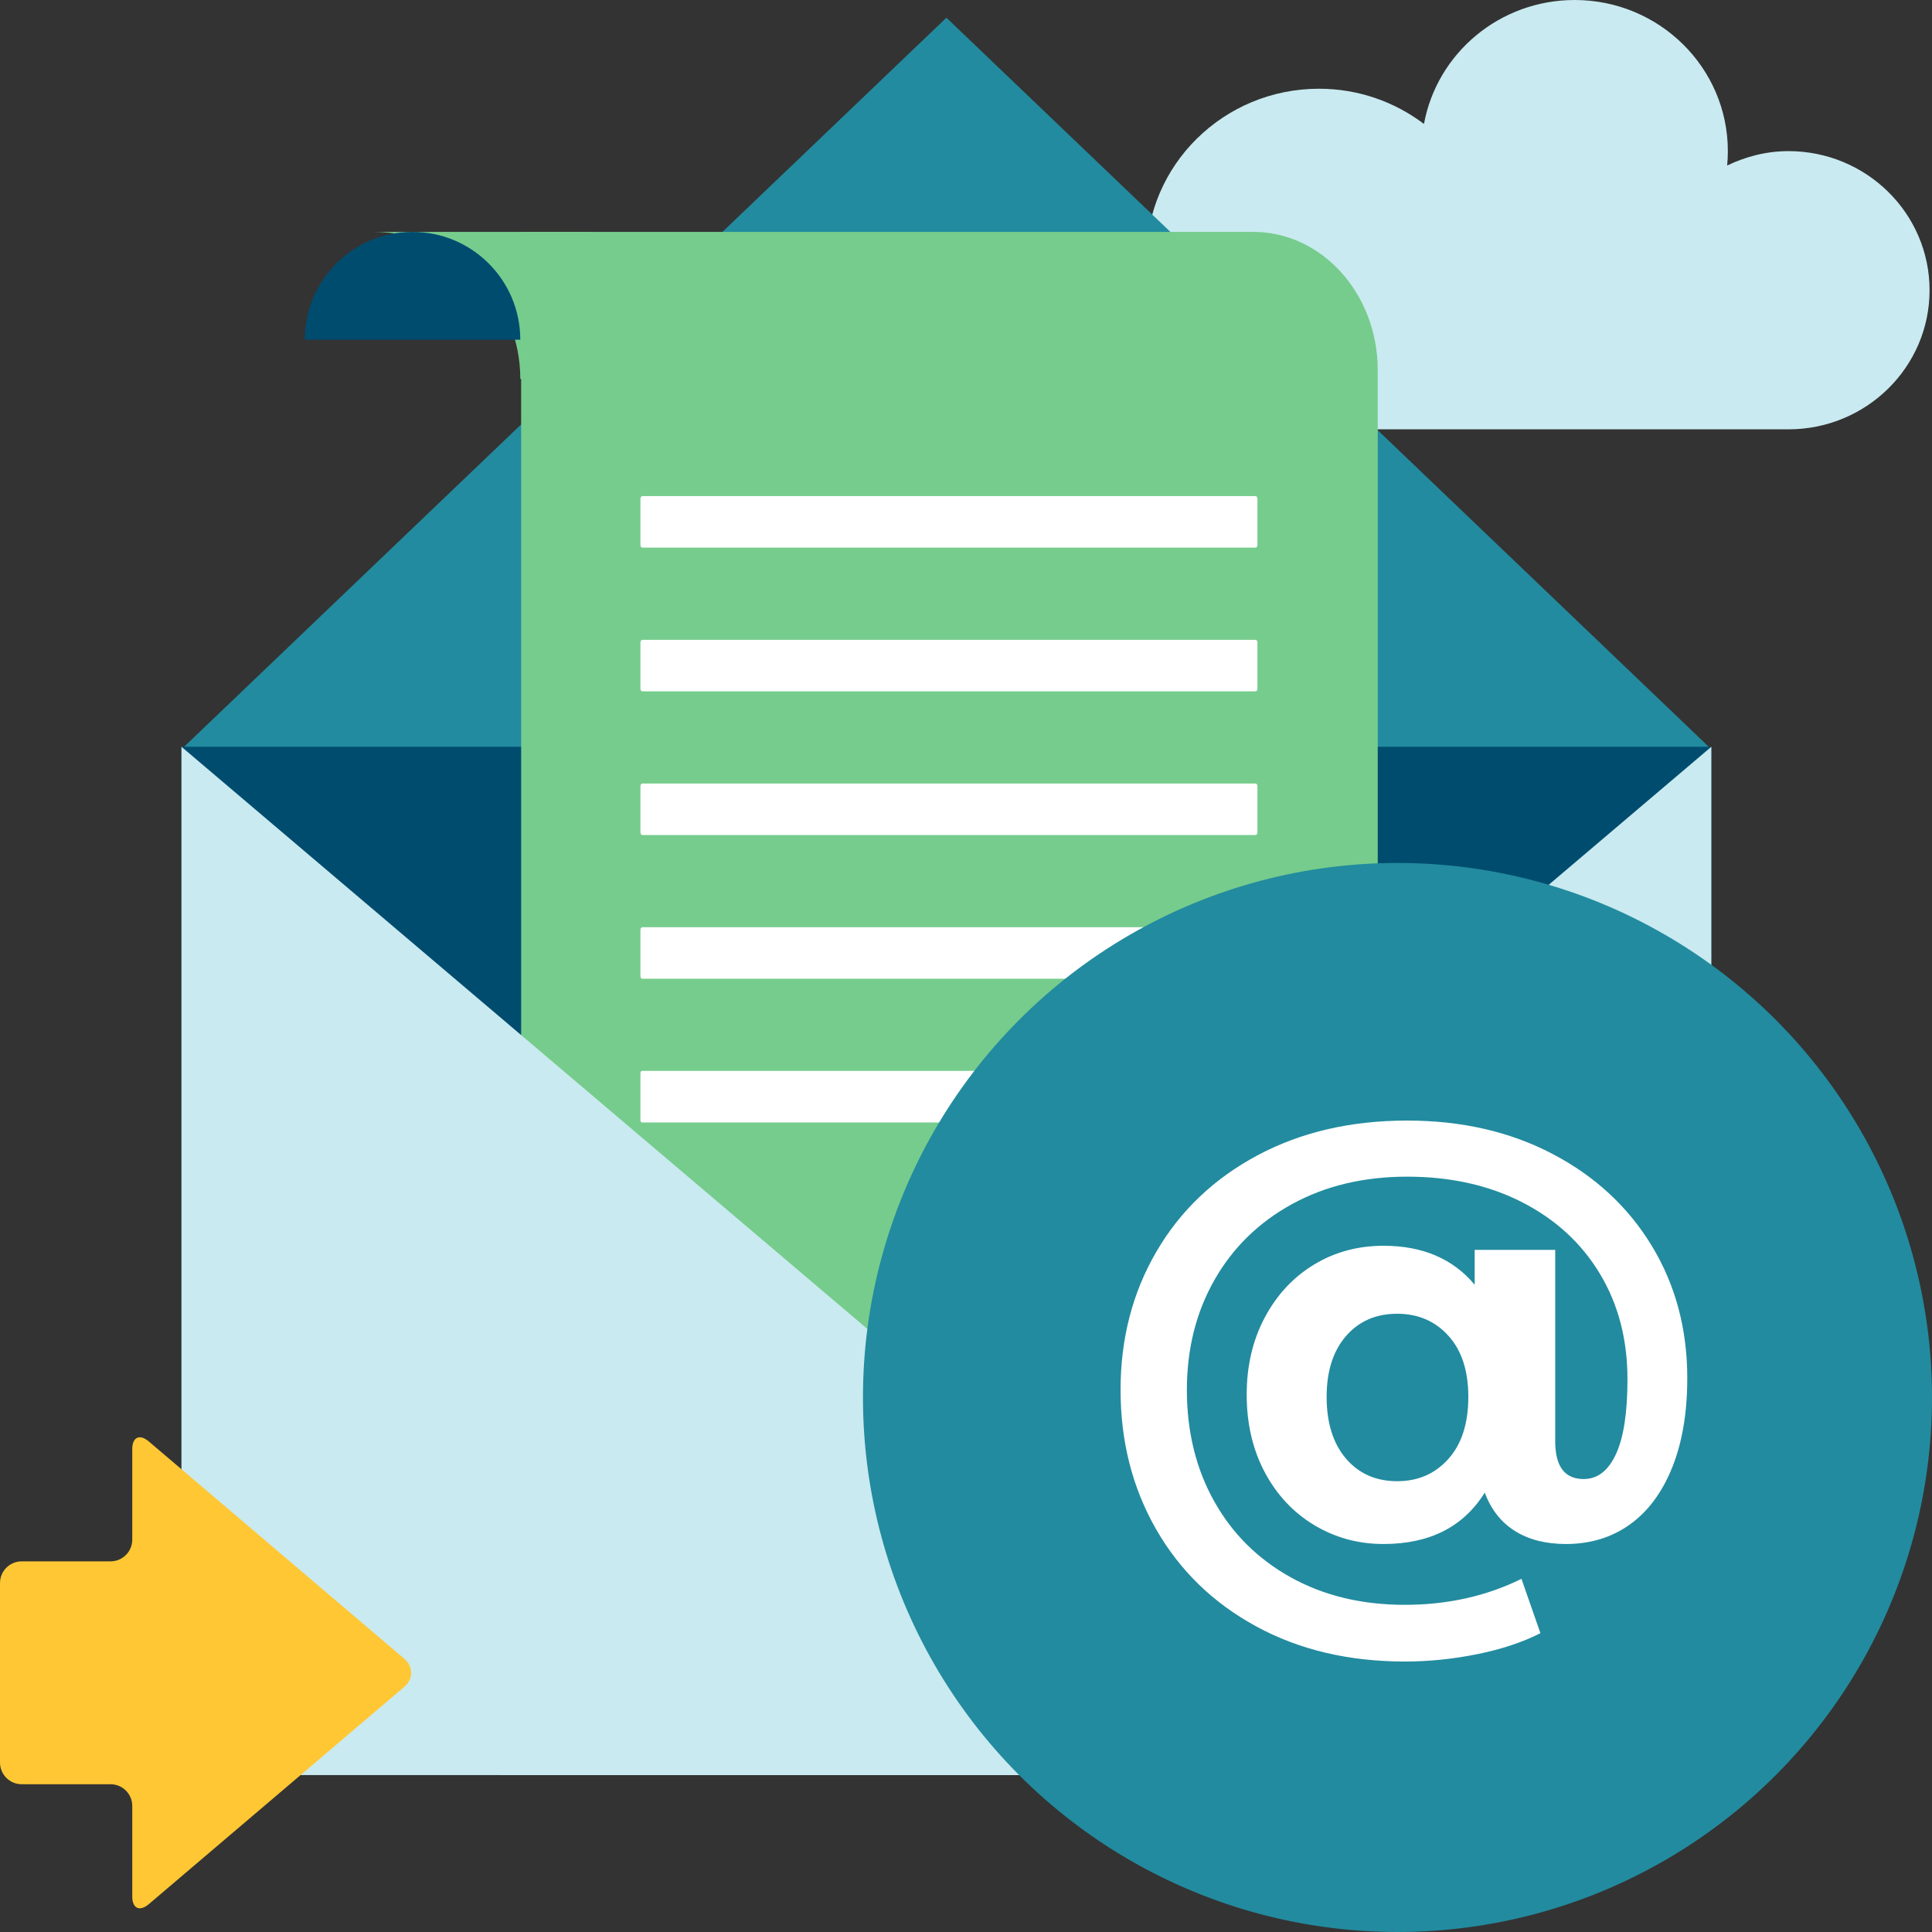 <?xml version="1.0" encoding="UTF-8"?>
<svg width="150px" height="150px" viewBox="0 0 150 150" version="1.1" xmlns="http://www.w3.org/2000/svg" xmlns:xlink="http://www.w3.org/1999/xlink">
    <rect x="0" y="0" width="150" height="150" fill="#333333" stroke="none"/>
    <title>EDCA5940-3274-47B9-839B-38D11B7187D2</title>
    <g id="Contact-Us" stroke="none" stroke-width="1" fill="none" fill-rule="evenodd">
        <g id="BiznetGio---CONTACT-US---Drop-Down" transform="translate(-461, -680)">
            <g id="Group-5" transform="translate(355, 680)">
                <g id="Group-2" transform="translate(106, 0)">
                    <path d="M122.256,0 C116.416,0 111.561,4.152 110.556,9.623 C108.294,7.913 105.478,6.889 102.409,6.889 C95.003,6.889 89,12.806 89,20.108 C89,26.424 93.496,31.7 99.499,33.011 L102.409,33.333 L138.856,33.333 C144.904,33.333 149.811,28.497 149.811,22.533 C149.811,16.569 144.904,11.733 138.856,11.733 C137.14,11.733 135.543,12.157 134.095,12.851 C134.133,12.482 134.15,12.112 134.15,11.733 C134.15,5.255 128.826,0 122.256,0 Z" id="Path" fill="#C9EAF0"></path>
                    <g id="Group" transform="translate(14, 1)">
                        <polygon id="Path" fill="#228B9F" points="0.087 57.174 59.479 0.374 118.87 57.174"></polygon>
                        <polygon id="Path" fill="#004C6F" points="0.087 56.977 118.87 56.977 118.87 136.815 0.087 136.815"></polygon>
                        <g transform="translate(9.522, 16.667)" id="Path">
                            <path d="M16.94,0.338 L73.777,0.338 C79.116,0.338 83.445,5.146 83.445,11.078 L83.445,90.878 L16.94,90.878 L16.94,0.338 Z" fill="#76CC8C"></path>
                            <path d="M5.462,0.338 C11.766,0.338 16.875,5.45 16.875,11.757 L22.381,11.757 L22.381,0.338 L5.462,0.338 Z" fill="#76CC8C"></path>
                            <path d="M0.14,8.709 C0.14,4.086 3.885,0.338 8.506,0.338 C13.127,0.338 16.873,4.086 16.873,8.709" fill="#004C6F"></path>
                            <path d="M26.355,20.851 L73.952,20.851 C74.037,20.851 74.106,20.94 74.106,21.049 L74.106,24.653 C74.106,24.762 74.037,24.851 73.952,24.851 L26.355,24.851 C26.27,24.851 26.202,24.762 26.202,24.653 L26.202,21.049 C26.202,20.94 26.27,20.851 26.355,20.851 Z" fill="#FFFFFF"></path>
                            <path d="M26.355,32.008 L73.952,32.008 C74.037,32.008 74.106,32.097 74.106,32.206 L74.106,35.81 C74.106,35.919 74.037,36.008 73.952,36.008 L26.355,36.008 C26.27,36.008 26.202,35.919 26.202,35.81 L26.202,32.206 C26.202,32.097 26.27,32.008 26.355,32.008 Z" fill="#FFFFFF"></path>
                            <path d="M26.355,43.165 L73.952,43.165 C74.037,43.165 74.106,43.254 74.106,43.363 L74.106,46.967 C74.106,47.077 74.037,47.165 73.952,47.165 L26.355,47.165 C26.27,47.165 26.202,47.077 26.202,46.967 L26.202,43.363 C26.202,43.254 26.27,43.165 26.355,43.165 Z" fill="#FFFFFF"></path>
                            <path d="M26.355,54.322 L73.952,54.322 C74.037,54.322 74.106,54.41 74.106,54.52 L74.106,58.124 C74.106,58.233 74.037,58.322 73.952,58.322 L26.355,58.322 C26.27,58.322 26.202,58.233 26.202,58.124 L26.202,54.52 C26.202,54.41 26.27,54.322 26.355,54.322 Z" fill="#FFFFFF"></path>
                            <path d="M26.308,65.479 L59.306,65.479 C59.365,65.479 59.413,65.568 59.413,65.677 L59.413,69.28 C59.413,69.39 59.365,69.479 59.306,69.479 L26.308,69.479 C26.249,69.479 26.202,69.39 26.202,69.28 L26.202,65.677 C26.202,65.568 26.249,65.479 26.308,65.479 Z" fill="#FFFFFF"></path>
                        </g>
                        <polygon id="Path" fill="#C9EAF0" points="0.087 56.977 94.153 136.815 0.087 136.815"></polygon>
                        <polygon id="Path" fill="#C9EAF0" points="118.87 56.977 24.804 136.815 118.87 136.815"></polygon>
                    </g>
                    <g id="Group-9" transform="translate(67, 67)">
                        <circle id="Oval" fill="#228B9F" cx="41.5" cy="41.5" r="41.5"></circle>
                        <path d="M42.069,62 C43.939,62 45.816,61.809 47.701,61.427 C49.586,61.045 51.218,60.502 52.598,59.799 L52.598,59.799 L51.126,55.581 C48.398,56.926 45.379,57.598 42.069,57.598 C38.728,57.598 35.778,56.888 33.218,55.466 C30.659,54.045 28.674,52.073 27.264,49.551 C25.854,47.029 25.149,44.148 25.149,40.908 C25.149,37.729 25.862,34.886 27.287,32.38 C28.713,29.873 30.72,27.909 33.31,26.488 C35.9,25.067 38.881,24.356 42.253,24.356 C45.625,24.356 48.605,25.021 51.195,26.35 C53.785,27.68 55.793,29.529 57.218,31.898 C58.644,34.267 59.356,36.996 59.356,40.083 C59.356,42.681 59.057,44.622 58.46,45.906 C57.862,47.19 57.027,47.832 55.954,47.832 C54.483,47.832 53.747,46.854 53.747,44.897 L53.747,44.897 L53.747,30.041 L47.494,30.041 L47.494,32.747 C45.808,30.729 43.448,29.721 40.414,29.721 C38.421,29.721 36.621,30.21 35.011,31.188 C33.402,32.166 32.13,33.534 31.195,35.291 C30.261,37.049 29.793,39.044 29.793,41.275 C29.793,43.537 30.261,45.547 31.195,47.305 C32.13,49.062 33.41,50.43 35.034,51.408 C36.659,52.386 38.452,52.876 40.414,52.876 C44,52.876 46.621,51.546 48.276,48.886 C48.766,50.201 49.548,51.194 50.621,51.867 C51.693,52.539 53.011,52.876 54.575,52.876 C56.475,52.876 58.13,52.371 59.54,51.362 C60.95,50.354 62.046,48.879 62.828,46.938 C63.609,44.997 64,42.681 64,39.991 C64,36.17 63.08,32.747 61.241,29.721 C59.402,26.694 56.835,24.318 53.54,22.591 C50.245,20.864 46.483,20 42.253,20 C37.87,20 33.992,20.902 30.621,22.705 C27.249,24.509 24.636,27 22.782,30.179 C20.927,33.358 20,36.934 20,40.908 C20,44.913 20.92,48.52 22.759,51.729 C24.598,54.939 27.188,57.453 30.529,59.272 C33.87,61.091 37.716,62 42.069,62 Z M41.478,48 C39.829,48 38.503,47.415 37.502,46.245 C36.501,45.074 36,43.477 36,41.453 C36,39.46 36.501,37.886 37.502,36.732 C38.503,35.577 39.829,35 41.478,35 C43.098,35 44.423,35.569 45.454,36.708 C46.485,37.847 47,39.428 47,41.453 C47,43.509 46.485,45.114 45.454,46.268 C44.423,47.423 43.098,48 41.478,48 Z" id="@" fill="#FFFFFF"></path>
                    </g>
                    <path d="M11.553,147.837 L31.387,130.968 C32.097,130.364 32.097,129.387 31.387,128.783 L11.553,111.914 C10.844,111.31 10.269,111.577 10.269,112.508 L10.269,119.537 C10.269,120.468 9.514,121.223 8.584,121.223 L1.685,121.223 C0.754,121.223 0,121.978 0,122.909 L0,136.841 C0,137.773 0.754,138.528 1.685,138.528 L8.584,138.528 C9.514,138.528 10.269,139.283 10.269,140.214 L10.269,147.243 C10.269,148.174 10.844,148.44 11.553,147.837 Z" id="Path" fill="#FFC734"></path>
                </g>
            </g>
        </g>
    </g>
</svg>